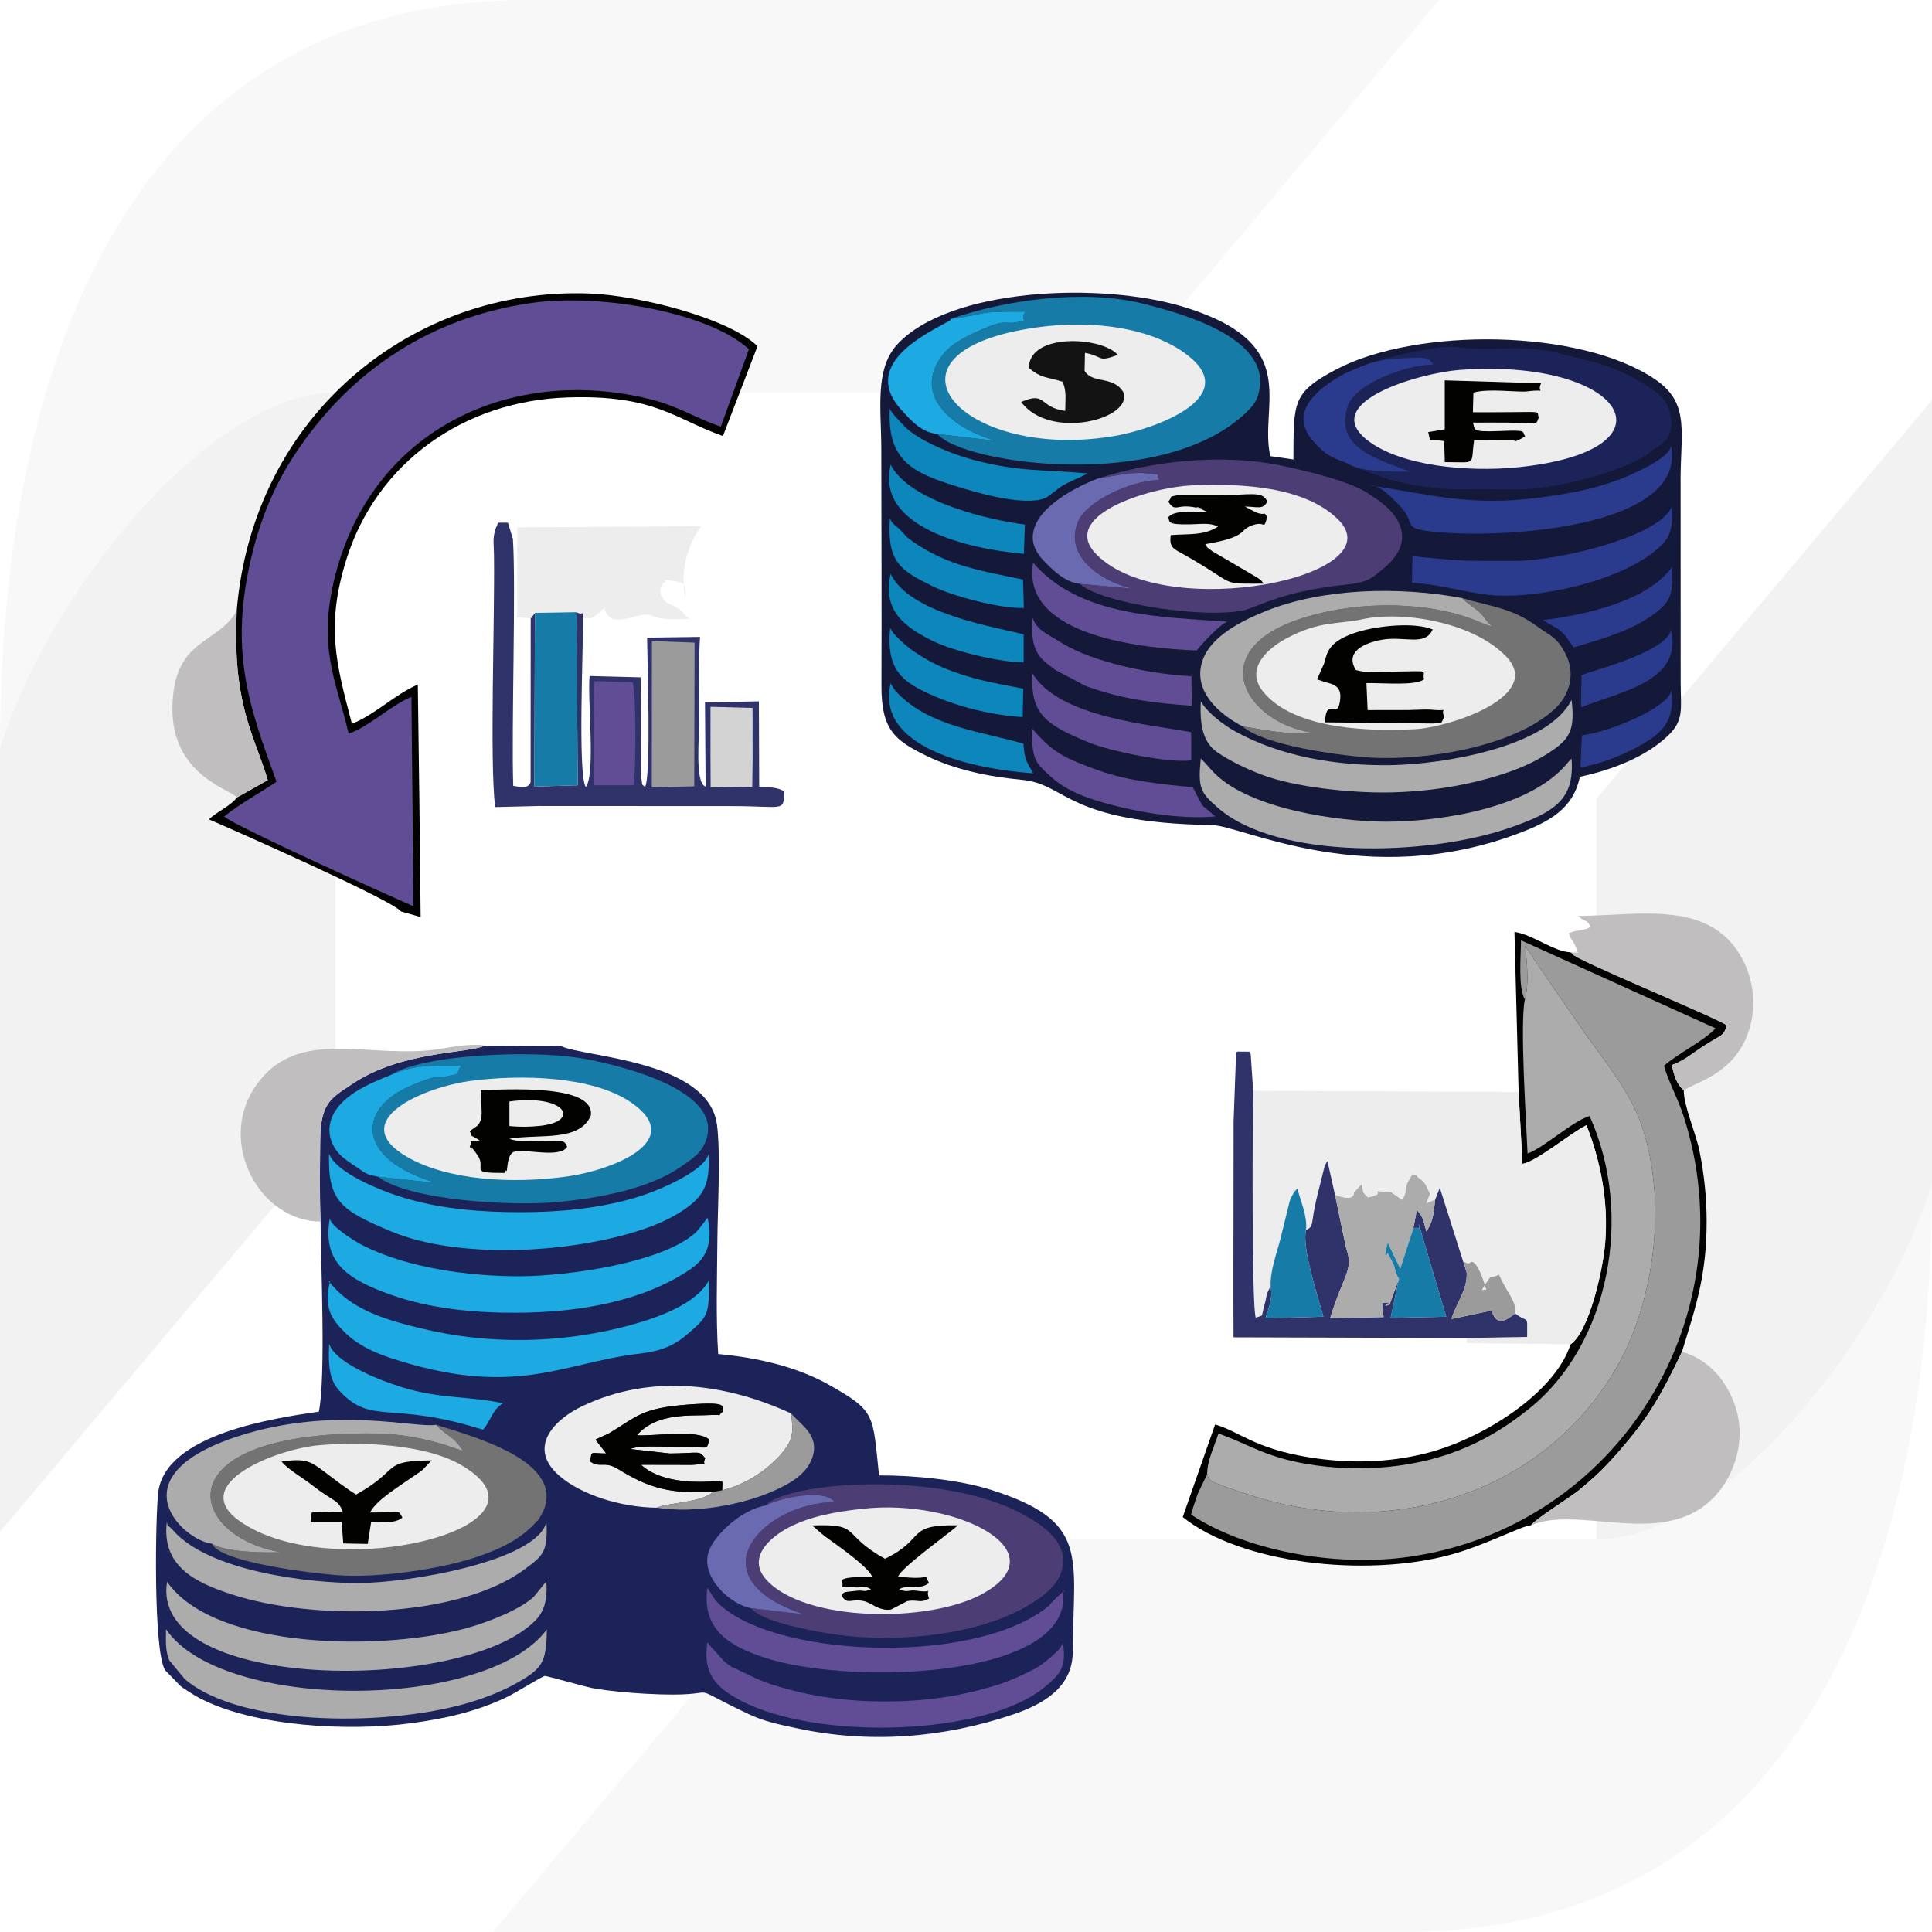 <?xml version="1.0" encoding="UTF-8"?>
<!DOCTYPE svg PUBLIC "-//W3C//DTD SVG 1.0//EN" "http://www.w3.org/TR/2001/REC-SVG-20010904/DTD/svg10.dtd">
<!-- Creator: CorelDRAW X7 -->
<svg xmlns="http://www.w3.org/2000/svg" xml:space="preserve" width="3.885in" height="3.885in" version="1.0" style="shape-rendering:geometricPrecision; text-rendering:geometricPrecision; image-rendering:optimizeQuality; fill-rule:evenodd; clip-rule:evenodd"
viewBox="0 0 37566 37566"
 xmlns:xlink="http://www.w3.org/1999/xlink">
 <defs>
  <style type="text/css">
   <![CDATA[
    .fil0 {fill:none}
    .fil5 {fill:#020201}
    .fil17 {fill:#0D86BC}
    .fil18 {fill:#131313}
    .fil4 {fill:#141839}
    .fil9 {fill:#167BA6}
    .fil3 {fill:#1B2359}
    .fil15 {fill:#1DAAE2}
    .fil16 {fill:#2A3B8D}
    .fil13 {fill:#2F3369}
    .fil12 {fill:#4C3D74}
    .fil6 {fill:#614D95}
    .fil19 {fill:#6A6AB0}
    .fil11 {fill:#737373}
    .fil8 {fill:#9B9B9B}
    .fil10 {fill:#ACACAC}
    .fil14 {fill:#C0BEBF}
    .fil20 {fill:lightgrey}
    .fil7 {fill:#EDEDED}
    .fil2 {fill:#CCCCCC;fill-opacity:0.251}
    .fil1 {fill:#E6E6E6;fill-opacity:0.251}
   ]]>
  </style>
 </defs>
 <g id="Layer_x0020_1">
  <g id="_1841198893120">
   <rect class="fil0" width="37566" height="37566"/>
   <g>
    <g>
     <path class="fil1" d="M10258 0l17725 0 -6420 7631 -15038 0c-2445,0 -5663,3993 -6525,6947 0,-8058 2889,-14578 10258,-14578z"/>
     <path class="fil2" d="M0 14575l0 15210 6525 -7748 0 -14406c-2458,0 -5663,3998 -6525,6944z"/>
    </g>
    <g>
     <path class="fil1" d="M27308 37566l-17724 0 6419 -7631 15039 0c2445,0 5663,-3993 6524,-6946 0,8058 -2889,14577 -10258,14577z"/>
     <path class="fil2" d="M37566 22991l0 -15210 -6524 7749 0 14405c2457,0 5663,-3998 6524,-6944z"/>
    </g>
   </g>
  </g>
  <path class="fil3" d="M6233 23752c5,819 104,3028 -33,3696 -852,126 -2986,430 -3124,1574 -51,423 -102,3063 134,3453l301 310c66,52 262,177 373,235 1050,550 2885,651 4111,486 670,-89 1273,-228 1854,-505 190,-90 696,-411 747,-414 31,-2 793,214 945,241 319,55 691,88 1008,105 1742,96 571,-288 1999,392 310,148 586,202 933,277 1423,308 2865,192 4217,-266 594,-201 1158,-530 1161,-1218 8,-1872 344,-2538 -1604,-3154 -596,-188 -1479,-280 -2163,-276 -125,-1192 -62,-1244 -956,-1752 -628,-357 -1388,-535 -2171,-608 -47,-683 -21,-1518 -16,-2213 5,-608 65,-1682 -7,-2240 -162,-1266 -2582,-1315 -3036,-1536l-1485 -8c-307,155 -1609,97 -2576,748 -407,274 -611,358 -619,1095 -5,503 -13,1088 7,1578z"/>
  <path class="fil4" d="M30719 15104c703,-149 1311,-419 1708,-794 325,-306 252,-529 252,-1041l-1 -3817c-16,-1019 209,-1596 -493,-2074 -1452,-989 -4644,-1020 -6211,-191 -854,453 -818,631 -825,1747l-450 -65c-222,-1012 645,-2179 -1655,-2893 -1651,-512 -4617,-371 -5609,735 -427,475 -300,1255 -299,2014 3,1535 8,3071 3,4605 -3,865 260,1067 885,1371 542,263 1190,401 1839,461 893,81 841,835 3709,881 565,9 3002,1277 5956,161 590,-223 1063,-475 1191,-1100z"/>
  <path class="fil5" d="M29528 21231l74 1398c245,-22 945,-605 1245,-750 262,665 435,1465 363,2299 -49,562 -322,1725 -672,1960 -302,948 -1715,1847 -2820,2122 -736,183 -1489,201 -2257,77 -1087,-175 -1368,-508 -1834,-639l-630 1800c1132,905 3534,1176 5183,739 685,-182 1405,-570 1588,-580 98,-130 745,-532 917,-669 326,-262 547,-483 801,-775 551,-634 799,-1047 1218,-1928 275,-894 479,-1488 480,-2533 0,-464 -48,-914 -137,-1362 -73,-364 -312,-893 -307,-1185 -144,-142 -183,-262 -232,-497 226,-77 379,-213 580,-345 402,-265 424,-201 488,-429 -323,-199 -2971,-1283 -3003,-1386 -6,-21 -26,-20 -37,-32 -326,-12 -720,-339 -1089,-396l81 3111z"/>
  <path class="fil5" d="M4602 11879c-24,656 -14,1190 126,1814 132,588 336,988 478,1476l-601 338c-106,156 -409,287 -542,425 495,213 3575,1575 3733,1790l383 110 -25 -2277 -30 -2245c-456,198 -831,586 -1281,763 -310,-1176 -513,-1911 -103,-3211 593,-1874 2284,-3066 4287,-3134 1712,-59 2103,427 3030,750l672 -1746c-558,-546 -2305,-990 -3275,-1025 -3409,-127 -6535,2343 -6852,6172z"/>
  <path class="fil6" d="M5377 15200c-302,207 -724,434 -1018,675 182,184 3574,1705 3681,1746l-40 -4072c-417,174 -846,600 -1222,713 -223,-990 -651,-1703 -220,-3220 768,-2701 3374,-3932 6048,-3289 588,141 970,404 1410,541l546 -1503c-772,-714 -2876,-1087 -4199,-904 -2120,294 -3697,1456 -4720,3089 -330,527 -586,1144 -753,1848 -435,1829 -59,2881 487,4376z"/>
  <path class="fil7" d="M24707 25012c-14,-304 116,-630 194,-940l179 -729c7,-20 34,-76 44,-94 52,-94 54,-86 102,-140 66,253 199,544 168,804 162,-58 90,-129 205,-607l159 -639c7,-15 20,-35 26,-46 6,-11 17,-31 27,-45l147 657c405,155 368,-46 368,-46l152 -162c36,182 5,147 121,259 442,-95 -74,-139 363,-109 334,24 -20,-31 147,47 2,1 120,87 158,108 104,-169 43,-238 112,-352 180,-297 29,-88 129,-135 19,9 43,8 52,37 7,23 124,67 177,190 96,224 78,75 -3,327l171 -69 91 -233 522 1648c-112,-372 -15,-100 81,-203 0,0 122,-91 302,545 -33,-45 -151,85 -16,-120 153,-232 51,-71 259,-183 179,397 346,516 316,756 267,209 233,-10 234,458l-1161 20c-57,120 65,96 -56,99l2061 23c350,-235 623,-1398 672,-1960 72,-834 -101,-1634 -363,-2299 -300,145 -1000,728 -1245,750l-74 -1398 -5161 -22c-12,547 -32,4222 51,4413 170,-66 93,14 165,-235 54,-187 24,-207 124,-375z"/>
  <path class="fil8" d="M29649 19436c88,-313 39,-707 8,-1041 340,512 801,1183 1180,1723 367,522 869,1122 1087,1774 522,1569 210,3506 -511,4731 -1452,2467 -4390,3298 -7020,2474 -193,-61 -330,-103 -538,-179 -329,-121 -332,-117 -383,-253l-183 380c-51,150 -95,269 -129,406 1033,686 2778,1032 4258,817 4021,-584 6593,-4655 5311,-8587 -109,-335 -295,-666 -374,-959 301,-260 749,-464 1004,-727l-3784 -1711c-4,333 -58,919 74,1152z"/>
  <path class="fil9" d="M18483 6203c850,-118 408,-144 1451,-144 -144,266 190,137 -193,210 -219,41 -174,-90 -777,193 -331,156 -589,303 -751,619 -404,793 569,1346 1168,1494l-1154 -137c479,589 4451,1152 6046,-459 93,-94 159,-176 201,-338 266,-1022 -1338,-1512 -2262,-1740 -1166,-287 -2698,-61 -3729,302z"/>
  <path class="fil10" d="M29649 19436c-99,468 28,2379 53,2992 302,-99 877,-633 1206,-728 878,1950 362,4451 -1163,5681 -716,578 -1558,1029 -2786,1144 -607,56 -1235,18 -1809,-111 -626,-140 -970,-371 -1458,-540 -86,269 -219,519 -220,791 51,136 54,132 383,253 208,76 345,118 538,179 2630,824 5568,-7 7020,-2474 721,-1225 1033,-3162 511,-4731 -218,-652 -720,-1252 -1087,-1774 -379,-540 -840,-1211 -1180,-1723 31,334 80,728 -8,1041z"/>
  <path class="fil11" d="M24159 14122c409,367 1829,562 2440,605 1083,77 2861,-202 3649,-960 245,-235 407,-643 189,-1061 -173,-332 -295,-340 -558,-533 -483,-353 -872,-374 -1451,-544 120,123 229,175 332,268 100,90 161,217 254,285 -162,-40 -251,-97 -405,-152 -1040,-375 -2398,-322 -3384,22 -1810,632 -999,1985 267,2190 -495,48 -879,-47 -1333,-120z"/>
  <path class="fil9" d="M7588 20907c505,-211 750,-185 1379,-185 -156,219 72,124 -279,206 -262,60 -136,-59 -702,182 -1060,452 -1060,1434 494,1892l-1130 -122c611,466 2611,576 3494,492 738,-70 1752,-237 2396,-687 222,-155 418,-266 504,-561 289,-1002 -1962,-1471 -2490,-1555 -932,-148 -3024,-76 -3666,338z"/>
  <path class="fil11" d="M4120 30015c162,368 1969,576 2424,612 810,64 2026,-119 2716,-350 438,-146 866,-343 1173,-692 43,-50 -7,35 79,-105 10,-16 55,-105 62,-123 377,-946 -1332,-1415 -2095,-1653 201,227 324,196 523,507 -193,-57 -292,-104 -446,-146 -528,-144 -880,-196 -1467,-193 -3952,20 -3438,2001 -1628,2310 -371,10 -1072,-1 -1341,-167z"/>
  <path class="fil12" d="M14886 29274c238,-132 1134,-347 1340,-69 -1377,18 -2765,1452 -602,2184l-1022 -120c210,253 1026,410 1473,487 1128,195 2775,90 3820,-485 291,-161 652,-395 748,-727 168,-580 -440,-927 -753,-1099 -1579,-869 -4608,-632 -5004,-171z"/>
  <path class="fil12" d="M21340 9307c243,-40 642,-130 903,-107 426,38 210,8 297,131 -617,25 -1416,434 -1575,804 -311,726 555,1220 1089,1314l-1060 -97c430,399 2695,728 3327,472 602,-243 943,-332 1572,-423 315,-45 607,-38 824,-198 106,-78 30,-29 134,-108 591,-452 529,-964 -78,-1387l-214 -143c-395,-228 -1115,-395 -1567,-495 -1225,-272 -2623,-98 -3652,237z"/>
  <path class="fil3" d="M26623 7067c248,-69 374,-91 639,-102 500,-21 511,-15 610,124 -586,7 -1524,400 -1659,792 -292,846 604,1046 1207,1292 -402,-2 -972,7 -1245,-173 19,13 109,59 121,65 10,5 27,12 39,18l669 238c483,131 1024,208 1533,193 330,-10 670,10 998,4 698,-13 1804,-292 2392,-618 126,-69 41,-21 145,-101l136 -102c8,-6 391,-144 264,-661 -70,-286 -218,-387 -421,-515 -347,-217 -592,-348 -1027,-474l-841 -212c-930,-146 -1023,15 -1867,-86 -355,-43 -1341,189 -1693,318z"/>
  <path class="fil13" d="M9627 15693l843 -21 3769 2c1022,1 991,120 1013,-284 -137,-89 -309,-81 -490,-93l-6 -1660 -1048 21 12 1636c-213,-65 -123,-936 -123,-1358 1,-509 -17,-1046 14,-1552l-1028 14c2,448 82,2685 -41,2906 -80,-82 -42,-4 -70,-162 -11,-59 -8,-226 -7,-294l-9 -1678 -992 -26c-44,468 120,1902 -73,2160 -162,-233 -45,-2758 -56,-3280 -2,-203 33,-42 -125,-121l23 3366 -843 26 11 -3378 -82 107 -2 3184c-40,138 -223,92 -338,72 -36,-1139 55,-3870 -6,-4802l-97 -315 -182 0c-11,15 -23,20 -26,47 -4,27 -20,35 -24,48 -69,214 -43,262 -39,527 18,1297 -86,3968 22,4908z"/>
  <path class="fil7" d="M20153 6367c-3334,472 -1471,2618 1514,2111 770,-131 2415,-721 1491,-1516 -673,-577 -1869,-756 -3005,-595z"/>
  <path class="fil7" d="M26478 12043c-448,99 -813,18 -1476,376 -366,198 -793,590 -447,1023 531,663 1780,796 2950,737 677,-34 2525,-642 1780,-1415 -662,-687 -2050,-889 -2807,-721z"/>
  <path class="fil7" d="M6189 28103c-812,75 -2543,747 -1538,1467 1762,1264 6409,136 4318,-1083 -718,-419 -1998,-456 -2780,-384z"/>
  <path class="fil7" d="M9162 21016c-944,124 -2448,784 -1246,1479 798,461 2061,528 3116,380 864,-122 2341,-688 1233,-1443 -757,-516 -2155,-541 -3103,-416z"/>
  <path class="fil7" d="M23158 9439c-788,36 -2598,582 -1832,1348 1340,1338 5827,427 4690,-689 -636,-625 -1821,-707 -2858,-659z"/>
  <path class="fil7" d="M16777 29336c-529,58 -1024,146 -1446,367 -314,165 -836,570 -426,1018 750,820 3140,840 4179,280 1555,-838 -489,-1866 -2307,-1665z"/>
  <path class="fil7" d="M28369 7194c-748,57 -2732,618 -1785,1363 649,511 1976,627 2937,528 3195,-328 2072,-2135 -1152,-1891z"/>
  <path class="fil13" d="M28533 26016l1161 -20c-1,-468 33,-249 -234,-458 -289,238 -383,167 -473,-84 -5,11 -12,29 -14,34l-752 159c104,-326 318,-580 297,-904l-522 -1648 -91 233c-32,269 -35,410 -170,617 -67,-224 -46,-255 -186,-419l-70 365c100,-63 140,79 103,-106l539 1818 -1081 21 162 -760 -169 463c-280,130 178,7 -78,7 -4,0 -24,-2 -27,-2 -4,0 -25,7 -27,-3 -3,-9 -19,-4 -29,-2l30 282 -1038 21c274,-891 465,-920 306,-1382l-212 -1015 -147 -657c-10,14 -21,34 -27,45 -6,11 -19,31 -26,46l-159 639c-115,478 -43,549 -205,607 -83,353 226,1279 338,1689l-1127 31c79,-246 144,-380 102,-621 -100,168 -70,188 -124,375 -72,249 5,169 -165,235 -83,-191 -63,-3866 -51,-4413l-48 -709c-4,-14 -13,-35 -22,-51l-243 -2c-8,20 -18,26 -20,54l-48 1312c0,464 0,929 -1,1393 -1,932 -5,1865 0,2797l4548 13z"/>
  <path class="fil7" d="M12769 29316c237,-104 846,-92 1099,-307 -828,37 -1235,-64 -1840,-439 -285,-177 -355,-13 -553,-153 34,-230 4,-152 312,-156l-208 -268c12,-10 32,-17 42,-21l126 -58c99,-47 23,0 118,-58 522,-313 610,-479 1524,-546 827,-60 629,42 664,138 -142,118 50,48 -236,66 -363,23 -1040,-60 -1434,394 362,21 1174,-123 1409,85 -58,202 -16,144 -333,150 -322,6 -1000,-61 -1205,32l773 87c599,-6 563,-67 685,94 -87,178 149,87 -254,127l-993 -2c334,314 961,371 1531,311 42,52 62,-67 45,186 455,-115 843,-372 1117,-671 284,-311 262,-455 228,-822 -1217,-561 -2676,-798 -4052,-149 -554,260 -1092,808 -461,1357 416,362 1173,615 1896,623z"/>
  <path class="fil14" d="M29768 29657c969,-411 2667,512 3630,-624 340,-401 541,-1039 359,-1637 -165,-543 -534,-965 -1053,-1111 -419,881 -667,1294 -1218,1928 -254,292 -475,513 -801,775 -172,137 -819,539 -917,669z"/>
  <path class="fil14" d="M30536 18516c11,12 31,11 37,32 32,103 2680,1187 3003,1386 -64,228 -86,164 -488,429 -201,132 -354,268 -580,345 49,235 88,355 232,497 165,-140 800,-260 1145,-887 272,-495 271,-1129 12,-1636 -617,-1206 -1996,-881 -3211,-872 150,140 158,44 243,213 -160,90 -239,44 -424,121 35,125 75,146 80,155l59 123c62,171 -137,11 55,104l-163 -10z"/>
  <path class="fil7" d="M10319 12024l82 -107 809 -14c158,79 123,-82 125,121 180,-2 157,18 316,-111l103 -98c101,458 612,90 887,138 6,1 78,47 214,71 133,24 413,10 559,8 -184,-103 -78,-129 -320,-253l-137 -66c-232,-206 -51,-381 -51,-382 144,-54 -191,-89 192,-34 211,30 254,72 227,337 -105,-544 43,-1019 306,-1403l-3573 22 0 1751 261 20z"/>
  <path class="fil15" d="M13758 23678c0,3 -193,253 -222,280 -651,602 -2508,854 -3417,858 -988,4 -2188,-159 -3063,-599 -117,-59 -664,-388 -640,-540 -165,875 354,1202 1178,1496 773,276 1640,357 2464,352 1153,-6 2413,-203 3359,-841 291,-196 462,-480 341,-1006z"/>
  <path class="fil14" d="M6233 23752c-20,-490 -12,-1075 -7,-1578 8,-737 212,-821 619,-1095 967,-651 2269,-593 2576,-748 -191,-48 -618,20 -836,59 -1398,237 -2827,-491 -3647,777 -697,1079 118,2580 1295,2585z"/>
  <path class="fil15" d="M13774 22435c-54,316 -937,715 -1455,863 -704,202 -1441,272 -2200,272 -760,-1 -1491,-57 -2206,-263 -573,-166 -1403,-529 -1515,-878 -26,922 223,1104 1209,1515 1310,546 3482,427 4867,-32 369,-122 681,-274 923,-461 286,-222 416,-449 377,-1016z"/>
  <path class="fil15" d="M13784 24895c-250,468 -1011,732 -1539,874 -706,191 -1443,289 -2187,286 -777,-4 -1448,-107 -2171,-301 -512,-137 -1050,-334 -1405,-738 -167,-191 -78,-64 -60,-114 -138,498 16,741 274,997 222,222 521,381 883,501 2425,804 3359,96 4839,-77 444,-52 690,-156 970,-399 377,-327 403,-364 396,-1029z"/>
  <path class="fil10" d="M10625 29593c-188,764 -2674,1186 -3657,1188 -951,2 -2887,-222 -3594,-1016 -162,-182 -88,-10 -130,-172 -103,858 546,1174 1254,1406 1600,524 4416,478 5713,-493 341,-256 444,-320 414,-913z"/>
  <path class="fil10" d="M10622 30749l-240 295c-266,254 -873,486 -1235,592 -1612,475 -4969,460 -5899,-881 -338,2083 5337,2157 6975,915 277,-210 438,-399 399,-921z"/>
  <path class="fil10" d="M10633 31682c-1161,1583 -6315,1602 -7405,-3 -2,206 -17,421 64,605l296 359c1089,951 4089,941 5672,420 363,-120 674,-259 953,-436 347,-219 413,-372 420,-945z"/>
  <path class="fil10" d="M23349 13636c-24,472 45,799 317,989 228,159 554,321 886,445 635,237 1709,347 2411,339 815,-10 1616,-138 2359,-392 341,-117 631,-263 887,-442 318,-222 417,-413 348,-968 -444,912 -2483,1258 -3534,1271 -1037,12 -2110,-163 -3007,-657 -243,-134 -556,-384 -667,-585z"/>
  <path class="fil10" d="M26963 15977c-934,0 -2649,-242 -3344,-939 -113,-114 -143,-165 -271,-291 -60,595 4,670 330,957 1163,1021 4073,940 5643,403 953,-325 1310,-584 1232,-1405 -5,97 47,-15 -76,136 -718,876 -2472,1138 -3514,1139z"/>
  <path class="fil14" d="M4605 15507l601 -338c-142,-488 -346,-888 -478,-1476 -140,-624 -150,-1158 -126,-1814 -383,668 -1227,519 -1249,1875 -22,1341 1179,1611 1252,1753z"/>
  <path class="fil6" d="M20662 31931c24,112 -405,447 -530,511 -281,146 -519,254 -816,343 -667,201 -1328,298 -2108,298 -759,0 -1405,-94 -2060,-286 -339,-99 -491,-181 -817,-339 -93,-45 -84,-24 -195,-110l-66 -58c-1,-2 -76,-83 -89,-98 -98,-105 -227,-244 -227,-266 -90,624 158,882 661,1146 1481,776 4767,684 5907,-276 255,-216 435,-362 340,-865z"/>
  <path class="fil6" d="M20662 30895c38,101 79,-40 -190,240 -136,141 8,26 -159,151 -1498,1124 -5430,928 -6406,-176l-153 -237c-109,815 425,1135 1127,1363 1671,543 6083,406 5781,-1341z"/>
  <path class="fil16" d="M26641 9437c174,-18 409,221 591,415 304,324 25,414 580,480 1356,160 5031,-59 4676,-1683 36,249 -815,606 -1047,691 -487,179 -977,265 -1509,335 -1331,175 -2081,-53 -3291,-238z"/>
  <path class="fil10" d="M24159 14122c454,73 838,168 1333,120 -1266,-205 -2077,-1558 -267,-2190 986,-344 2344,-397 3384,-22 154,55 243,112 405,152 -93,-68 -154,-195 -254,-285 -103,-93 -212,-145 -332,-268 -1219,-229 -2704,-197 -3825,256 -507,205 -1063,503 -1219,953 -220,630 394,1089 775,1284z"/>
  <path class="fil10" d="M25958 23233l212 1015c159,462 -32,491 -306,1382l1038 -21 -30 -282c10,-2 26,-7 29,2 2,10 23,3 27,3 3,0 23,2 27,2 256,0 -202,123 78,-7l169 -463c-112,-171 -39,-170 -148,-364 -157,-278 -10,-80 -123,-99l51 -242 244 510 253 -778 70 -365c140,164 119,195 186,419 135,-207 138,-348 170,-617l-171 69c81,-252 99,-103 3,-327 -53,-123 -170,-167 -177,-190 -9,-29 -33,-28 -52,-37 -100,47 51,-162 -129,135 -69,114 -8,183 -112,352 -38,-21 -156,-107 -158,-108 -167,-78 187,-23 -147,-47 -437,-30 79,14 -363,109 -116,-112 -85,-77 -121,-259l-152 162c0,0 37,201 -368,46z"/>
  <path class="fil16" d="M29447 10906c-1007,0 -991,10 -1984,-93l-9 517c536,34 1023,184 1482,236 929,106 2776,-290 3420,-1021 150,-170 174,-410 155,-706 -206,583 -2188,1067 -3064,1067z"/>
  <path class="fil10" d="M4120 30015c269,166 970,177 1341,167 -1810,-309 -2324,-2290 1628,-2310 587,-3 939,49 1467,193 154,42 253,89 446,146 -199,-311 -322,-280 -523,-507 -384,74 -1982,-379 -3835,218 -2431,784 -1082,2033 -524,2093z"/>
  <path class="fil9" d="M11210 11903l-809 14 -11 3378 843 -26 -23 -3366z"/>
  <path class="fil5" d="M9134 21994c72,157 -32,30 204,189 -338,20 -115,-54 -205,114 156,226 -110,-168 99,88l78 116c125,253 -185,307 506,306 10,-15 18,-61 22,-52 39,100 -4,-305 159,-360 200,-68 893,136 1031,-98 -69,-147 -76,-115 -545,-111 -187,2 -420,21 -580,-44 596,-100 1360,68 1585,-451 85,-624 -1662,-502 -2140,-496 0,380 66,528 -56,686l-158 113z"/>
  <path class="fil8" d="M12674 15309l825 -19 7 -2795 -830 -30 -2 2844z"/>
  <path class="fil15" d="M18483 6203c-18,43 32,5 -94,74 -442,243 -1653,837 -857,1700 163,177 373,431 695,461l1154 137c-599,-148 -1572,-701 -1168,-1494 162,-316 420,-463 751,-619 603,-283 558,-152 777,-193 383,-73 49,56 193,-210 -1043,0 -601,26 -1451,144z"/>
  <path class="fil6" d="M23267 12648c112,-139 440,-498 598,-561 -1271,-93 -2871,-89 -3777,-1147 -249,1449 2197,1669 3179,1708z"/>
  <path class="fil17" d="M21143 9205c-894,-79 -1347,-28 -2254,-273 -385,-104 -1044,-372 -1304,-645 -82,-86 -252,-255 -284,-339 -56,1077 516,1274 1475,1562 369,111 1284,357 1603,142l242 -185c192,-122 350,-160 522,-262z"/>
  <path class="fil5" d="M25609 13209l153 52c108,34 319,52 299,310 -37,489 -273,-63 -299,474l2114 23c199,-39 122,35 206,-132 -103,-216 176,-92 -263,-138 -76,-8 -335,7 -432,8 -265,2 -530,-1 -795,1l-23 -525c356,-4 951,55 1122,-73 -61,-180 199,-163 -606,-150 -231,4 -512,36 -722,-32 -216,-348 155,-524 501,-587 450,-80 842,135 993,-201 -360,-148 -1074,-69 -1455,48 -586,181 -595,408 -656,615l-137 307z"/>
  <path class="fil5" d="M13868 29009l173 -31c17,-253 -3,-134 -45,-186 -570,60 -1197,3 -1531,-311l993 2c403,-40 167,51 254,-127 -122,-161 -86,-100 -685,-94l-773 -87c205,-93 883,-26 1205,-32 317,-6 275,52 333,-150 -235,-208 -1047,-64 -1409,-85 394,-454 1071,-371 1434,-394 286,-18 94,52 236,-66 -35,-96 163,-198 -664,-138 -914,67 -1002,233 -1524,546 -95,58 -19,11 -118,58l-126 58c-10,4 -30,11 -42,21l208 268c-308,4 -278,-74 -312,156 198,140 268,-24 553,153 605,375 1012,476 1840,439z"/>
  <path class="fil6" d="M23634 15875l-233 -193c-9,-10 -21,-23 -30,-33l-180 -343c-589,-53 -1268,-124 -1814,-320 -695,-249 -913,-356 -1316,-830 11,611 47,656 388,960 229,205 510,339 873,451 687,211 1590,372 2312,308z"/>
  <path class="fil15" d="M7588 20907c-410,163 -1023,412 -1159,896 -85,301 75,557 223,689 88,78 194,139 315,224 168,119 179,124 383,164l1130 122c-1554,-458 -1554,-1440 -494,-1892 566,-241 440,-122 702,-182 351,-82 123,13 279,-206 -629,0 -874,-26 -1379,185z"/>
  <path class="fil18" d="M20005 7156c243,198 317,164 656,266 81,192 52,320 52,568 -521,-70 -362,-391 -857,-174 564,761 2206,324 1982,-198 -201,-319 -600,-149 -749,-408l7 -349c371,68 229,191 639,40 -305,-357 -1728,-436 -1730,255z"/>
  <path class="fil6" d="M23163 14784l-1 -546c-708,-144 -2573,-270 -3091,-1153 -28,761 193,985 1107,1354 418,169 1545,404 1985,345z"/>
  <path class="fil16" d="M26623 7067c-302,120 -478,178 -733,349 -463,311 -756,699 -356,1164 37,43 182,189 245,233 101,71 255,140 396,187 273,180 843,171 1245,173 -603,-246 -1499,-446 -1207,-1292 135,-392 1073,-785 1659,-792 -99,-139 -110,-145 -610,-124 -265,11 -391,33 -639,102z"/>
  <path class="fil6" d="M23173 13723l-7 -576c-746,-32 -1894,-259 -2519,-644 -342,-211 -487,-256 -570,-495 -51,683 145,795 453,1025l593 311c728,258 1275,320 2050,379z"/>
  <path class="fil19" d="M21340 9307c-499,193 -1036,520 -1199,884 -148,330 4,563 187,748 158,161 389,383 666,413l1060 97c-534,-94 -1400,-588 -1089,-1314 159,-370 958,-779 1575,-804 -87,-123 129,-93 -297,-131 -261,-23 -660,67 -903,107z"/>
  <path class="fil5" d="M22716 9755c146,222 153,30 549,116 370,81 -246,-92 109,35 17,7 37,19 50,25 14,5 34,15 50,26 -226,17 -632,-59 -758,101 34,84 -44,147 427,137 218,-4 390,-37 539,46 -283,175 -537,135 -918,163 -35,238 61,269 220,358 174,96 291,167 459,271 545,339 376,316 1127,315 -86,-108 4,-19 -110,-109l-886 -520c-181,-141 -55,-23 -140,-138 834,-141 641,-262 899,-361 291,-112 220,114 307,-162 -86,-144 -7,-13 -219,-96l-217 -113c233,0 354,69 436,-94 -75,-224 -367,-125 -949,-125l-790 -2c-210,44 -78,2 -185,127z"/>
  <path class="fil15" d="M9392 27800c156,-177 172,-384 389,-514 -615,-138 -1236,-85 -1961,-311 -543,-169 -1319,-504 -1420,-847 -15,355 -17,679 193,908 637,692 990,191 2799,764z"/>
  <path class="fil5" d="M16958 30659c-221,19 -441,-17 -591,61 70,229 -142,90 234,142 175,24 172,-55 335,39 -149,65 -123,15 -273,29 -321,31 -235,30 -302,92 125,206 190,40 466,118l92 40c60,27 225,151 410,115l311 -163c215,-37 238,51 424,-49 -90,-251 151,-96 -250,-154 -145,-20 -167,46 -330,-28 183,-108 379,32 580,-121 -126,-229 102,-36 -600,-127 68,-177 923,-788 1165,-995 -1037,-18 -603,255 -1421,651 -881,-489 -434,-684 -1418,-648 38,26 173,154 258,217 215,158 848,593 910,781z"/>
  <path class="fil19" d="M14886 29274c-459,69 -1009,581 -1109,903 -156,503 436,1025 825,1092l1022 120c-2163,-732 -775,-2166 602,-2184 -206,-278 -1102,-63 -1340,69z"/>
  <path class="fil17" d="M20090 15036c-140,-238 -167,-277 -191,-576 -806,-235 -1803,-327 -2434,-971 -51,-52 -57,-55 -104,-131 -67,-109 -40,-71 -37,-97 -337,1293 1636,1700 2766,1775z"/>
  <path class="fil17" d="M19907 11822l-15 -553c-810,-170 -1447,-261 -2131,-730 -161,-111 -121,-99 -257,-236 -105,-105 -154,-104 -201,-228 -55,855 194,1006 810,1314 399,201 1331,447 1794,433z"/>
  <path class="fil17" d="M19904 12882l0 -547c-529,-139 -2102,-381 -2543,-1098 -61,-99 -40,-83 -38,-99 -191,754 316,1077 808,1322 395,197 1277,412 1773,422z"/>
  <path class="fil17" d="M19908 10769l20 -570c-708,-88 -2145,-436 -2564,-1085 -62,-96 -42,-83 -41,-94 -324,1237 1519,1657 2585,1749z"/>
  <path class="fil6" d="M11540 15269l785 0c35,-297 51,-1775 -25,-2006l-750 -19 -10 2025z"/>
  <path class="fil17" d="M19886 13943l10 -553c-555,-104 -1004,-183 -1507,-387 -239,-97 -443,-216 -629,-343 -137,-93 -418,-340 -452,-458 -81,829 231,1061 845,1328 510,221 1145,378 1733,413z"/>
  <path class="fil5" d="M6669 29408c-93,1 -303,-15 -376,-9 -322,25 -204,-53 -254,191l604 0 31 421 476 9 67 -430c228,1 452,42 608,-82 -100,-157 37,-97 -628,-99 113,-241 595,-528 881,-730 49,-34 75,-46 141,-101l174 -182c-1008,12 -569,164 -1469,664 -175,-104 -438,-309 -595,-427 -293,-221 -375,-281 -854,-215 113,146 414,318 602,466 410,322 504,268 592,524z"/>
  <path class="fil5" d="M28092 8348l-322 54c61,238 -24,123 311,175l12 409c645,0 495,76 570,-427l785 -4c0,0 -44,87 207,-72 -69,-96 62,-125 -511,-101 -551,22 -456,-30 -504,-164 229,-1 458,-3 687,0 662,7 523,37 594,-99 -54,-115 114,-114 -533,-105 -249,4 -499,1 -749,2l10 -382c286,-87 867,-1 1048,-24 449,-56 163,76 267,-157l-1872 -57 0 952z"/>
  <path class="fil9" d="M24707 25012c42,241 -23,375 -102,621l1127 -31c-112,-410 -421,-1336 -338,-1689 31,-260 -102,-551 -168,-804 -48,54 -50,46 -102,140 -10,18 -37,74 -44,94l-179 729c-78,310 -208,636 -194,940z"/>
  <path class="fil20" d="M13815 13936l0 788 3 588 809 -15 7 -513 -1 -485 1 -242 -2 -292 -817 -22 0 193z"/>
  <path class="fil16" d="M29992 12057l308 175c141,105 195,220 298,356 579,-173 1229,-350 1674,-738 9,-8 23,-19 32,-27 226,-209 216,-410 209,-801 -473,669 -1708,941 -2521,1035z"/>
  <path class="fil8" d="M14041 28978l-173 31c-253,215 -862,203 -1099,307 744,117 1671,-56 2292,-335 321,-144 623,-325 732,-634 155,-440 -225,-641 -407,-862 34,367 56,511 -228,822 -274,299 -662,556 -1117,671z"/>
  <path class="fil9" d="M27479 23891l-253 778 -244 -510 -51 242c113,19 -34,-179 123,99 109,194 36,193 148,364l-162 760 1081 -21 -539 -1818c37,185 -3,43 -103,106z"/>
  <path class="fil16" d="M30751 13127l-10 626c764,-310 2008,-499 1745,-1531 2,10 0,18 -1,31 -1,13 -1,26 -3,31 -166,416 -1512,753 -1731,843z"/>
  <path class="fil16" d="M30758 14299l-27 625c460,-87 898,-275 1199,-451 369,-217 645,-441 568,-1051 -52,331 -1175,804 -1740,877z"/>
  <path class="fil8" d="M28518 24743c21,324 -193,578 -297,904l752 -159c2,-5 9,-23 14,-34 90,251 184,322 473,84 30,-240 -137,-359 -316,-756 -208,112 -106,-49 -259,183 -135,205 -17,75 16,120 -180,-636 -302,-545 -302,-545 -96,103 -193,-169 -81,203z"/>
  <path class="fil7" d="M9905 21895c204,21 403,17 598,-4 799,-86 495,-623 -598,-474l0 478z"/>
 </g>
</svg>
